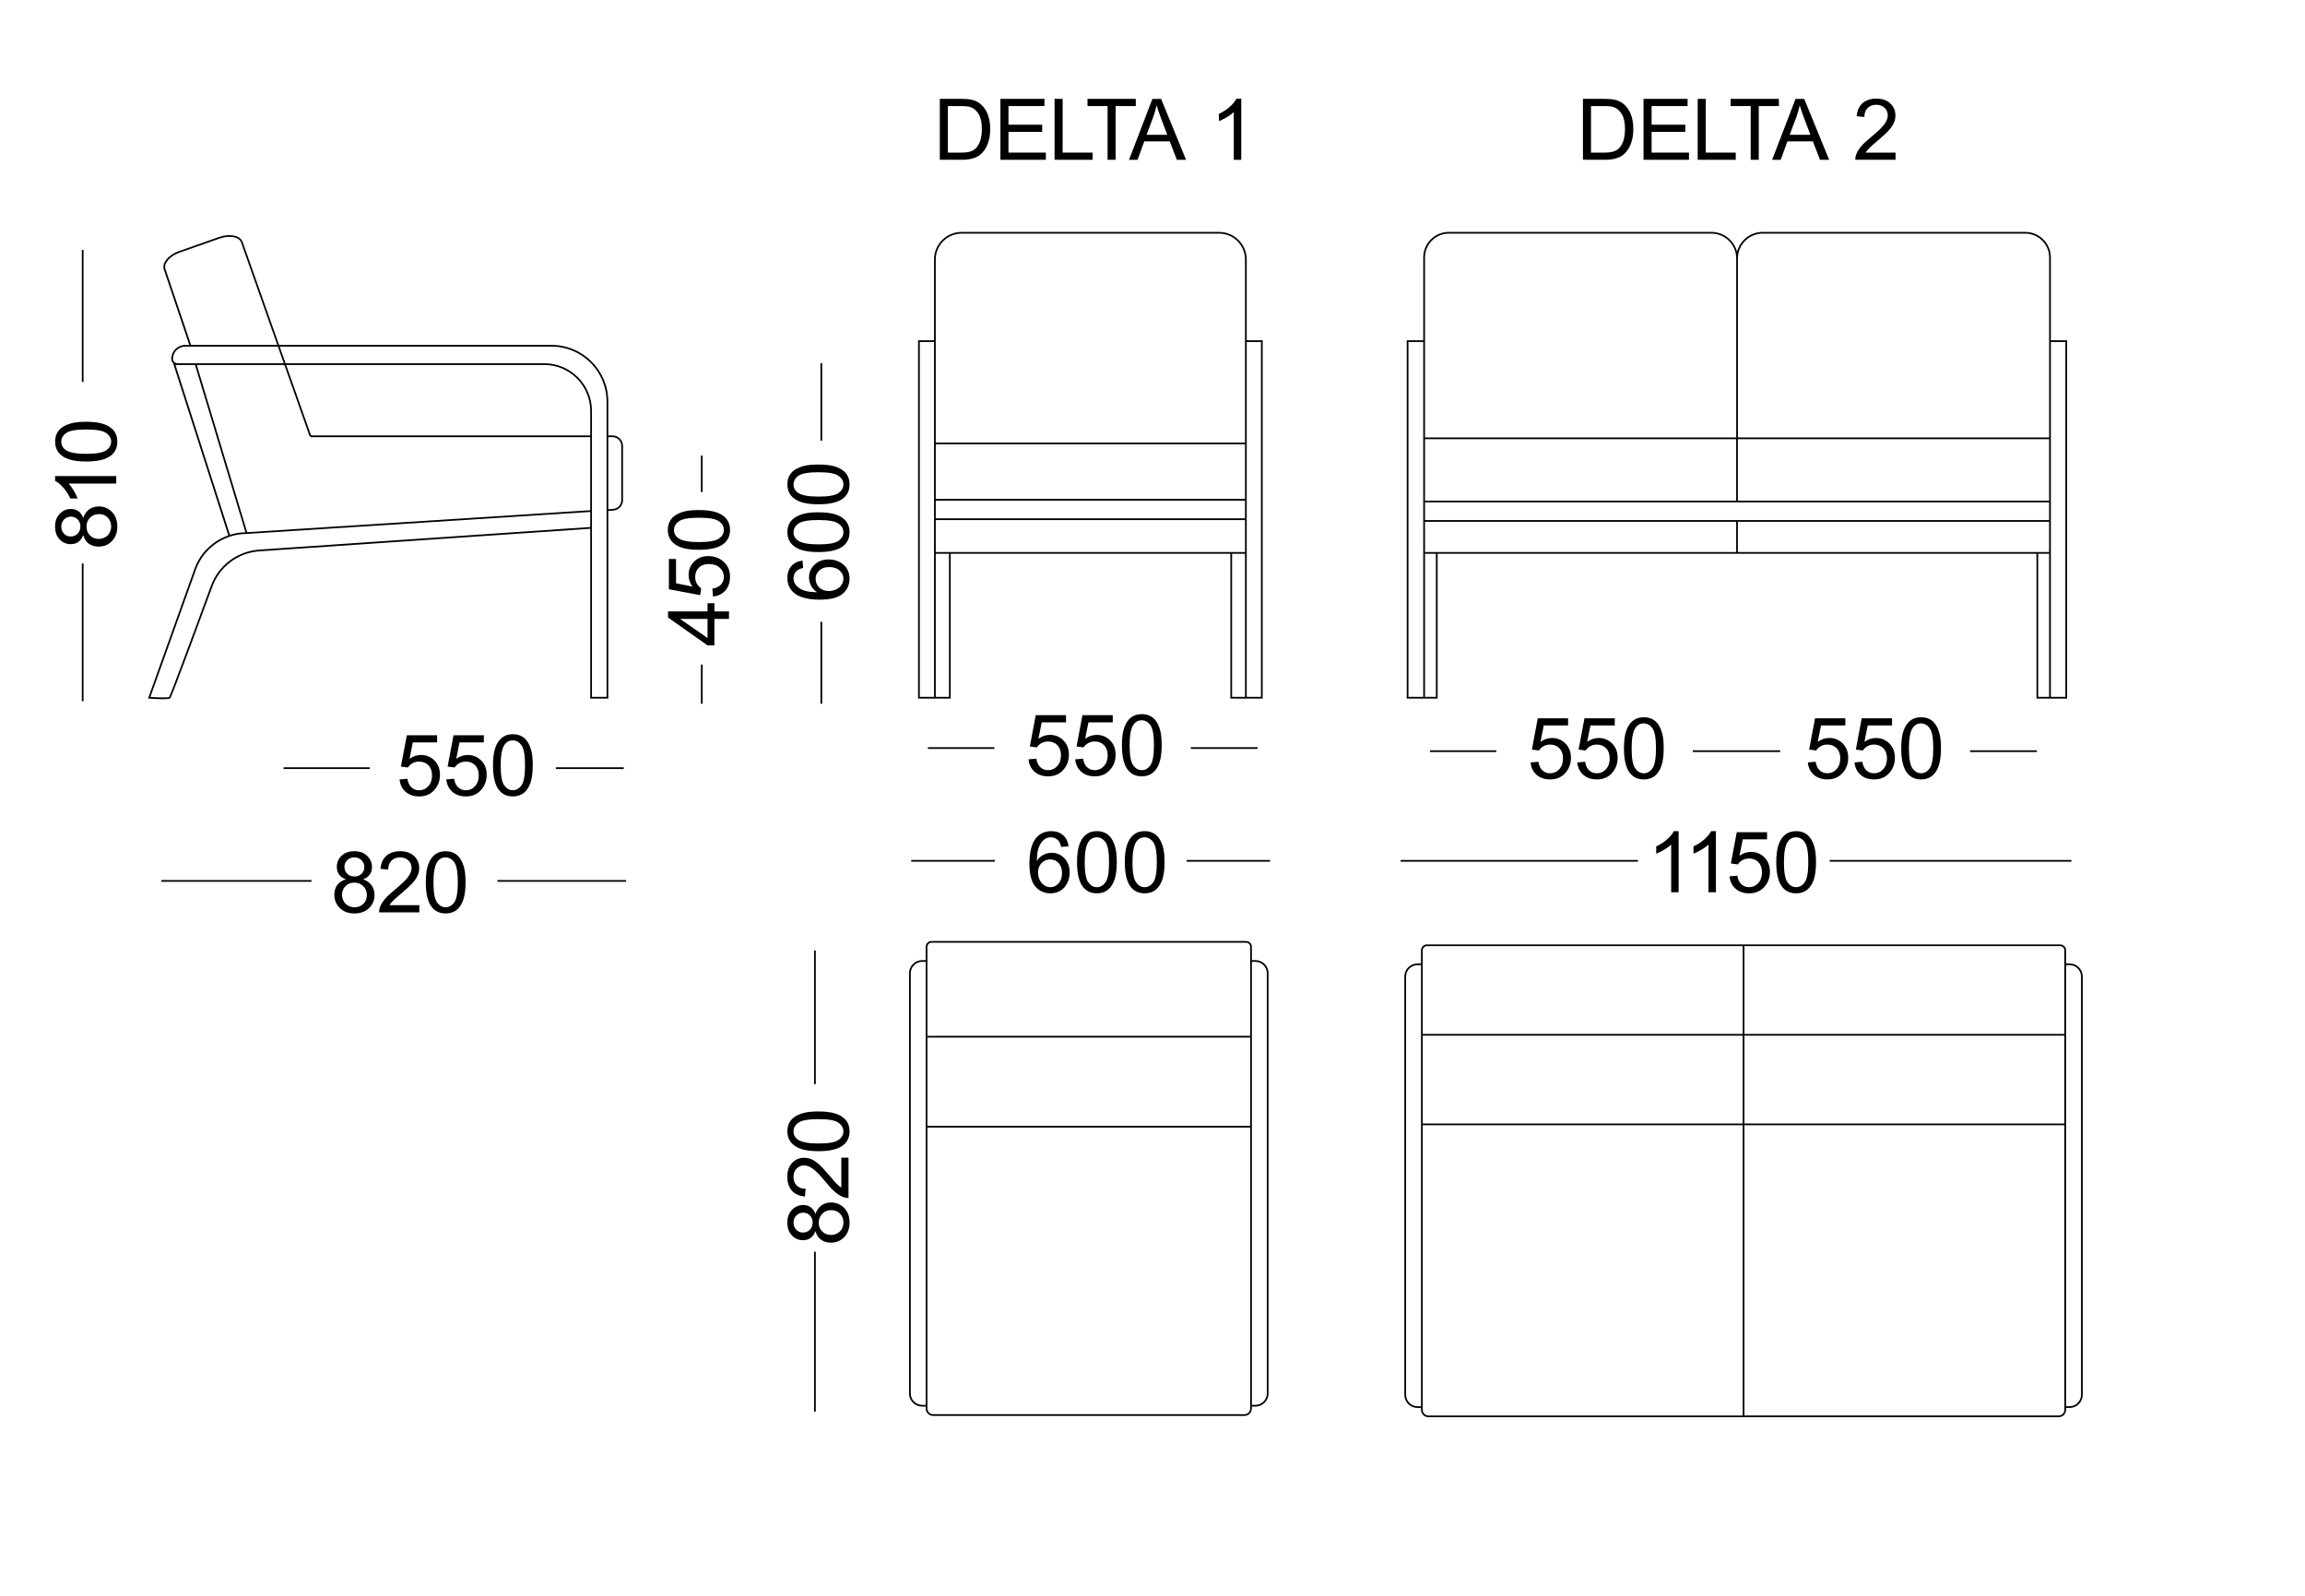 <?xml version="1.0" encoding="utf-8"?>
<!-- Generator: Adobe Illustrator 27.6.1, SVG Export Plug-In . SVG Version: 6.00 Build 0)  -->
<svg version="1.1" id="Layer_25" xmlns="http://www.w3.org/2000/svg" xmlns:xlink="http://www.w3.org/1999/xlink" x="0px" y="0px"
	 viewBox="0 0 1345.68 931.81" style="enable-background:new 0 0 1345.68 931.81;" xml:space="preserve">
<g>
	<path d="M99.35,407.72c0.28-0.21,0.93-0.72,24.71-65.38c4.26-11.59,14.97-19.61,27.29-20.46l193.24-13.19v99.14h10.53V298.27
		l2.86-0.18c3.21-0.2,5.73-2.89,5.73-6.1v-31.67c0-3.37-2.74-6.12-6.12-6.12h-2.43v1h2.43c2.82,0,5.12,2.3,5.12,5.12v31.67
		c0,2.69-2.1,4.94-4.79,5.11l-2.8,0.18v-62.82c0-18.25-14.85-33.1-33.1-33.1h-159.1l-21.26-60.13c-1.33-3.79-7.49-5.09-13.72-2.9
		l-23.4,8.22c-2.98,1.05-5.54,2.72-7.22,4.72c-1.74,2.07-2.33,4.24-1.67,6.12l14.85,43.98h-2.36c-4.5,0-8.16,3.66-8.16,8.16
		c0,1.01,0.42,1.92,1.1,2.56h-0.01l32.21,100.47c-9.05,3.17-16.46,10.27-19.81,19.62l-27.05,75.61l0.66,0.05
		c1.93,0.14,5.37,0.36,8.14,0.36C97.25,408.18,98.9,408.06,99.35,407.72z M344.59,254.2H181.61l-14.54-41.13h150.7
		c14.79,0,26.82,12.03,26.82,26.82V254.2z M180.79,254.87l0.47-0.17v0.5h163.33v42.67l-200.28,12.81l-29.42-97.61h7.81h43.31
		L180.79,254.87z M322.02,202.35c17.7,0,32.1,14.4,32.1,32.1v63.35v109.02h-8.53v-98.21v-0.47V254.7V239.9
		c0-15.34-12.48-27.82-27.82-27.82H166.72l-3.44-9.72H322.02z M96.6,157.05c-0.54-1.54-0.01-3.37,1.49-5.15
		c1.56-1.86,3.98-3.43,6.79-4.42l23.4-8.22c5.71-2.01,11.3-0.98,12.45,2.29l21.14,59.8h-50.3L96.6,157.05z M100.99,209.51
		c0-3.95,3.21-7.16,7.16-7.16h54.07l3.44,9.72H122.7h-19.15C102.14,212.07,100.99,210.92,100.99,209.51z M102.45,213.07h1.1h10.29
		l29.44,97.66c-3.12,0.06-6.16,0.57-9.04,1.48L102.45,213.07z M114.43,332.5c4.41-12.32,16.09-20.62,29.15-20.78l0,0.01
		l201.01-12.86v8.8l-193.31,13.2c-12.71,0.87-23.76,9.15-28.16,21.11c-14.6,39.71-23.48,63.31-24.43,64.96
		c-0.83,0.37-6,0.25-10.88-0.08L114.43,332.5z"/>
	<path d="M831.91,407.82h7.38v-84.53h349.62v84.53h7.38h0.5h9.99V198.65h-9.48V150.3c0-8.22-6.69-14.91-14.91-14.91h-153.31
		c-7.18,0-13.24,4.92-14.98,11.57c-1.74-6.65-7.79-11.57-14.98-11.57H845.82c-8.22,0-14.91,6.69-14.91,14.91v48.35h-9.64v209.17
		h10.14H831.91z M831.91,256.38h181.69v35.9H831.91V256.38z M831.91,304.61h181.69v17.68H831.91V304.61z M1014.6,304.61h181.69
		v17.68H1014.6V304.61z M1196.29,292.28H1014.6v-35.9h181.69V292.28z M831.91,293.28h364.38v10.33H831.91V293.28z M838.29,406.82
		h-6.38v-83.53h6.38V406.82z M1189.91,406.82v-83.53h6.38v83.53H1189.91z M1205.78,199.65v207.17h-8.48v-83.53V199.65H1205.78z
		 M1029.08,136.39h153.31c7.67,0,13.91,6.24,13.91,13.91v48.35v56.73H1014.6V150.87C1014.6,142.89,1021.09,136.39,1029.08,136.39z
		 M831.91,150.3c0-7.67,6.24-13.91,13.91-13.91h153.31c7.98,0,14.48,6.49,14.48,14.48v104.51H831.91v-56.73V150.3z M830.91,406.82
		h-8.64V199.65h8.64v123.64V406.82z"/>
	<path d="M546.3,407.82h8.73v-84.53H718.3v84.53h8.55h0.68h9.63V198.65h-9.31v-47.15c0-8.88-7.22-16.1-16.1-16.1H561.4
		c-8.88,0-16.1,7.22-16.1,16.1v47.15h-9.31v209.17h9.81H546.3z M546.3,259.38h180.55v31.9H546.3V259.38z M546.3,303.61h180.55v18.68
		H546.3V303.61z M546.3,292.28h180.55v10.33H546.3V292.28z M554.03,406.82h-7.73v-83.53h7.73V406.82z M719.3,406.82v-83.53h7.55
		v83.53H719.3z M736.16,199.65v207.17h-8.31v-83.53V199.65H736.16z M546.3,151.49c0-8.33,6.77-15.1,15.1-15.1h150.35
		c8.33,0,15.1,6.77,15.1,15.1v47.15v59.73H546.3v-59.73V151.49z M545.3,406.82h-8.31V199.65h8.31v123.64V406.82z"/>
	<path d="M732.93,560.52h-2.07v-7.72c0-1.9-1.54-3.44-3.44-3.44H543.86c-1.89,0-3.44,1.54-3.44,3.44v7.72h-2.07
		c-4.22,0-7.65,3.43-7.65,7.65v245.35c0,4.22,3.43,7.65,7.65,7.65h2.07v1.11c0,2.39,1.94,4.33,4.33,4.33h181.78
		c2.39,0,4.33-1.94,4.33-4.33v-1.11h2.07c4.22,0,7.65-3.43,7.65-7.65V568.17C740.58,563.95,737.15,560.52,732.93,560.52z
		 M729.87,657.27H541.43v-51.53h188.44V657.27z M541.43,552.79c0-1.34,1.09-2.44,2.44-2.44h183.57c1.34,0,2.44,1.09,2.44,2.44v7.72
		v44.22H541.43v-44.22V552.79z M538.36,820.16c-3.67,0-6.65-2.98-6.65-6.65V568.17c0-3.67,2.98-6.65,6.65-6.65h2.07v258.65H538.36z
		 M729.87,822.28c0,1.84-1.49,3.33-3.33,3.33H544.76c-1.84,0-3.33-1.49-3.33-3.33v-1.11v-162.9h188.44v162.9V822.28z M739.58,813.51
		c0,3.67-2.98,6.65-6.65,6.65h-2.07V561.52h2.07c3.67,0,6.65,2.98,6.65,6.65V813.51z"/>
	<path d="M1208.27,562.47h-2.07v-7.67c0-1.9-1.54-3.44-3.44-3.44H833.03c-1.89,0-3.44,1.54-3.44,3.44v7.67h-2.07
		c-4.22,0-7.65,3.43-7.65,7.65V814.3c0,4.22,3.43,7.65,7.65,7.65h2.07v1.09c0,2.39,1.94,4.33,4.33,4.33h367.95
		c2.39,0,4.33-1.94,4.33-4.33v-1.09h2.07c4.22,0,7.65-3.43,7.65-7.65V570.12C1215.92,565.9,1212.49,562.47,1208.27,562.47z
		 M1205.2,655.92h-186.8v-51.29h186.8V655.92z M830.6,604.62h186.8v51.29H830.6V604.62z M1205.2,554.79v7.67v41.16h-186.8v-51.27
		h184.37C1204.11,552.36,1205.2,553.45,1205.2,554.79z M830.6,554.79c0-1.34,1.09-2.44,2.44-2.44h184.37v51.27H830.6v-41.16V554.79z
		 M827.53,820.95c-3.67,0-6.65-2.98-6.65-6.65V570.12c0-3.67,2.98-6.65,6.65-6.65h2.07v257.49H827.53z M830.6,823.04v-1.09V656.92
		h186.8v169.46H833.93C832.09,826.37,830.6,824.88,830.6,823.04z M1205.2,823.04c0,1.84-1.49,3.33-3.33,3.33H1018.4V656.92h186.8
		v165.04V823.04z M1214.92,814.3c0,3.67-2.98,6.65-6.65,6.65h-2.07V563.47h2.07c3.67,0,6.65,2.98,6.65,6.65V814.3z"/>
	<path d="M980,520.93v-35.71h-2.81c-0.76,1.54-2.05,3.12-3.88,4.75c-1.83,1.63-3.96,3.02-6.4,4.17v4.22c1.36-0.5,2.89-1.25,4.6-2.26
		c1.71-1,3.08-2.01,4.14-3.01v27.83H980z"/>
	<path d="M1001.77,520.93v-35.71h-2.81c-0.76,1.54-2.05,3.12-3.88,4.75c-1.83,1.63-3.96,3.02-6.4,4.17v4.22
		c1.36-0.5,2.89-1.25,4.6-2.26c1.71-1,3.08-2.01,4.14-3.01v27.83H1001.77z"/>
	<path d="M1021.15,517.94c-1.75,0-3.24-0.56-4.48-1.69c-1.24-1.12-2.03-2.8-2.37-5.03l-4.58,0.39c0.29,2.99,1.46,5.39,3.51,7.21
		c2.05,1.81,4.69,2.72,7.92,2.72c3.95,0,7.06-1.44,9.34-4.32c1.88-2.34,2.81-5.13,2.81-8.35c0-3.38-1.07-6.15-3.2-8.3
		c-2.13-2.15-4.75-3.23-7.86-3.23c-2.35,0-4.58,0.74-6.72,2.23l1.92-9.56h14.19v-4.17h-17.69l-3.44,18.27l4.1,0.53
		c0.65-1.02,1.54-1.85,2.67-2.49c1.13-0.64,2.4-0.96,3.81-0.96c2.26,0,4.1,0.72,5.49,2.16s2.1,3.4,2.1,5.9
		c0,2.62-0.73,4.72-2.18,6.31S1023.26,517.94,1021.15,517.94z"/>
	<path d="M1048.59,521.53c2.6,0,4.76-0.7,6.47-2.1c1.71-1.4,2.99-3.38,3.85-5.94c0.86-2.56,1.29-5.93,1.29-10.1
		c0-3.53-0.27-6.33-0.8-8.41c-0.53-2.08-1.27-3.84-2.21-5.29c-0.94-1.45-2.13-2.56-3.57-3.32s-3.11-1.15-5.02-1.15
		c-2.59,0-4.73,0.7-6.44,2.09c-1.71,1.39-2.99,3.37-3.86,5.93c-0.87,2.56-1.3,5.95-1.3,10.15c0,6.68,1.17,11.5,3.52,14.46
		C1042.47,520.3,1045.16,521.53,1048.59,521.53z M1043.74,491.38c1.2-1.7,2.8-2.55,4.8-2.55c2.04,0,3.74,0.96,5.11,2.89
		c1.37,1.92,2.05,5.81,2.05,11.67c0,5.82-0.68,9.7-2.05,11.64s-3.05,2.91-5.06,2.91c-2.01,0-3.69-0.97-5.06-2.9
		c-1.37-1.93-2.05-5.82-2.05-11.66S1042.23,493.55,1043.74,491.38z"/>
	<rect x="1068.17" y="502.05" width="141.13" height="1"/>
	<rect x="817.71" y="502.05" width="138.55" height="1"/>
	<path d="M613.34,521.53c2.13,0,4.04-0.51,5.73-1.53c1.68-1.02,3-2.49,3.97-4.4s1.44-3.99,1.44-6.22c0-3.4-1.02-6.17-3.07-8.31
		s-4.52-3.21-7.44-3.21c-1.67,0-3.26,0.39-4.78,1.16c-1.52,0.78-2.81,1.96-3.86,3.57c0.03-3.56,0.44-6.3,1.24-8.22
		c0.79-1.92,1.88-3.39,3.25-4.39c1.05-0.78,2.27-1.16,3.66-1.16c1.73,0,3.19,0.62,4.37,1.87c0.71,0.78,1.26,2.02,1.65,3.74
		l4.34-0.34c-0.36-2.77-1.43-4.93-3.21-6.5c-1.79-1.57-4.08-2.35-6.88-2.35c-3.75,0-6.74,1.36-8.95,4.08
		c-2.54,3.12-3.81,8.12-3.81,14.99c0,6.15,1.15,10.56,3.44,13.23C606.74,520.19,609.7,521.53,613.34,521.53z M608.08,503.84
		c1.37-1.42,3.05-2.12,5.02-2.12c1.99,0,3.64,0.71,4.95,2.12c1.31,1.42,1.97,3.35,1.97,5.81c0,2.56-0.66,4.58-1.99,6.06
		c-1.33,1.49-2.91,2.23-4.75,2.23c-1.26,0-2.47-0.36-3.61-1.08c-1.15-0.72-2.04-1.77-2.68-3.14c-0.64-1.37-0.96-2.81-0.96-4.32
		C606.02,507.11,606.7,505.25,608.08,503.84z"/>
	<path d="M640.37,521.53c2.6,0,4.76-0.7,6.47-2.1c1.71-1.4,2.99-3.38,3.85-5.94c0.86-2.56,1.29-5.93,1.29-10.1
		c0-3.53-0.27-6.33-0.8-8.41c-0.53-2.08-1.27-3.84-2.21-5.29c-0.94-1.45-2.13-2.56-3.57-3.32s-3.11-1.15-5.02-1.15
		c-2.59,0-4.73,0.7-6.44,2.09c-1.71,1.39-2.99,3.37-3.86,5.93c-0.87,2.56-1.3,5.95-1.3,10.15c0,6.68,1.17,11.5,3.52,14.46
		C634.25,520.3,636.94,521.53,640.37,521.53z M635.52,491.38c1.2-1.7,2.8-2.55,4.8-2.55c2.04,0,3.74,0.96,5.11,2.89
		c1.37,1.92,2.05,5.81,2.05,11.67c0,5.82-0.68,9.7-2.05,11.64s-3.05,2.91-5.06,2.91c-2.01,0-3.69-0.97-5.06-2.9
		c-1.37-1.93-2.05-5.82-2.05-11.66S634.02,493.55,635.52,491.38z"/>
	<path d="M668.26,521.53c2.6,0,4.76-0.7,6.47-2.1c1.71-1.4,2.99-3.38,3.85-5.94c0.86-2.56,1.29-5.93,1.29-10.1
		c0-3.53-0.27-6.33-0.8-8.41c-0.53-2.08-1.27-3.84-2.21-5.29c-0.94-1.45-2.13-2.56-3.57-3.32s-3.11-1.15-5.02-1.15
		c-2.59,0-4.73,0.7-6.44,2.09c-1.71,1.39-2.99,3.37-3.86,5.93c-0.87,2.56-1.3,5.95-1.3,10.15c0,6.68,1.17,11.5,3.52,14.46
		C662.14,520.3,664.83,521.53,668.26,521.53z M663.41,491.38c1.2-1.7,2.8-2.55,4.8-2.55c2.04,0,3.74,0.96,5.11,2.89
		c1.37,1.92,2.05,5.81,2.05,11.67c0,5.82-0.68,9.7-2.05,11.64s-3.05,2.91-5.06,2.91c-2.01,0-3.69-0.97-5.06-2.9
		c-1.37-1.93-2.05-5.82-2.05-11.66S661.91,493.55,663.41,491.38z"/>
	<path d="M611.88,449.63c-1.75,0-3.24-0.56-4.48-1.69c-1.24-1.12-2.03-2.8-2.37-5.03l-4.58,0.39c0.29,2.99,1.46,5.39,3.51,7.21
		c2.05,1.81,4.69,2.72,7.92,2.72c3.95,0,7.06-1.44,9.34-4.32c1.88-2.34,2.81-5.13,2.81-8.35c0-3.38-1.07-6.15-3.2-8.3
		c-2.13-2.15-4.75-3.23-7.86-3.23c-2.35,0-4.58,0.74-6.72,2.23l1.92-9.56h14.19v-4.17h-17.69l-3.44,18.27l4.1,0.53
		c0.65-1.02,1.54-1.85,2.67-2.49c1.13-0.64,2.4-0.96,3.81-0.96c2.26,0,4.1,0.72,5.49,2.16s2.1,3.4,2.1,5.9
		c0,2.62-0.73,4.72-2.18,6.31S613.99,449.63,611.88,449.63z"/>
	<path d="M639.15,449.63c-1.75,0-3.24-0.56-4.48-1.69c-1.24-1.12-2.03-2.8-2.37-5.03l-4.58,0.39c0.29,2.99,1.46,5.39,3.51,7.21
		c2.05,1.81,4.69,2.72,7.92,2.72c3.95,0,7.06-1.44,9.34-4.32c1.88-2.34,2.81-5.13,2.81-8.35c0-3.38-1.07-6.15-3.2-8.3
		c-2.13-2.15-4.75-3.23-7.86-3.23c-2.35,0-4.58,0.74-6.72,2.23l1.92-9.56h14.19v-4.17h-17.69l-3.44,18.27l4.1,0.53
		c0.65-1.02,1.54-1.85,2.67-2.49c1.13-0.64,2.4-0.96,3.81-0.96c2.26,0,4.1,0.72,5.49,2.16s2.1,3.4,2.1,5.9
		c0,2.62-0.73,4.72-2.18,6.31S641.25,449.63,639.15,449.63z"/>
	<path d="M666.58,453.22c2.6,0,4.76-0.7,6.47-2.1c1.71-1.4,2.99-3.38,3.85-5.94c0.86-2.56,1.29-5.93,1.29-10.1
		c0-3.53-0.27-6.33-0.8-8.41c-0.53-2.08-1.27-3.84-2.21-5.29c-0.94-1.45-2.13-2.56-3.57-3.32s-3.11-1.15-5.02-1.15
		c-2.59,0-4.73,0.7-6.44,2.09c-1.71,1.39-2.99,3.37-3.86,5.93c-0.87,2.56-1.3,5.95-1.3,10.15c0,6.68,1.17,11.5,3.52,14.46
		C660.46,451.99,663.15,453.22,666.58,453.22z M661.73,423.06c1.2-1.7,2.8-2.55,4.8-2.55c2.04,0,3.74,0.96,5.11,2.89
		c1.37,1.92,2.05,5.81,2.05,11.67c0,5.82-0.68,9.7-2.05,11.64s-3.05,2.91-5.06,2.91c-2.01,0-3.69-0.97-5.06-2.9
		c-1.37-1.93-2.05-5.82-2.05-11.66S660.23,425.23,661.73,423.06z"/>
	<rect x="692.75" y="502.05" width="48.72" height="1"/>
	<rect x="695.2" y="436.22" width="39.01" height="1"/>
	<rect x="541.74" y="436.22" width="38.74" height="1"/>
	<rect x="531.98" y="502.05" width="48.87" height="1"/>
	<path d="M904.98,451.44c-1.75,0-3.24-0.56-4.48-1.69c-1.24-1.12-2.03-2.8-2.37-5.03l-4.58,0.39c0.29,2.99,1.46,5.39,3.51,7.21
		c2.05,1.81,4.69,2.72,7.92,2.72c3.95,0,7.06-1.44,9.34-4.32c1.88-2.34,2.81-5.13,2.81-8.35c0-3.38-1.07-6.15-3.2-8.3
		c-2.13-2.15-4.75-3.23-7.86-3.23c-2.35,0-4.58,0.74-6.72,2.23l1.92-9.56h14.19v-4.17h-17.69l-3.44,18.27l4.1,0.53
		c0.65-1.02,1.54-1.85,2.67-2.49c1.13-0.64,2.4-0.96,3.81-0.96c2.26,0,4.1,0.72,5.49,2.16s2.1,3.4,2.1,5.9
		c0,2.62-0.73,4.72-2.18,6.31S907.08,451.44,904.98,451.44z"/>
	<path d="M932.24,451.44c-1.75,0-3.24-0.56-4.48-1.69c-1.24-1.12-2.03-2.8-2.37-5.03l-4.58,0.39c0.29,2.99,1.46,5.39,3.51,7.21
		c2.05,1.81,4.69,2.72,7.92,2.72c3.95,0,7.06-1.44,9.34-4.32c1.88-2.34,2.81-5.13,2.81-8.35c0-3.38-1.07-6.15-3.2-8.3
		c-2.13-2.15-4.75-3.23-7.86-3.23c-2.35,0-4.58,0.74-6.72,2.23l1.92-9.56h14.19v-4.17h-17.69l-3.44,18.27l4.1,0.53
		c0.65-1.02,1.54-1.85,2.67-2.49c1.13-0.64,2.4-0.96,3.81-0.96c2.26,0,4.1,0.72,5.49,2.16s2.1,3.4,2.1,5.9
		c0,2.62-0.73,4.72-2.18,6.31S934.34,451.44,932.24,451.44z"/>
	<path d="M969.99,446.99c0.86-2.56,1.29-5.93,1.29-10.1c0-3.53-0.27-6.33-0.8-8.41c-0.53-2.08-1.27-3.84-2.21-5.29
		c-0.94-1.45-2.13-2.56-3.57-3.32s-3.11-1.15-5.02-1.15c-2.59,0-4.73,0.7-6.44,2.09c-1.71,1.39-2.99,3.37-3.86,5.93
		c-0.87,2.56-1.3,5.95-1.3,10.15c0,6.68,1.17,11.5,3.52,14.46c1.96,2.46,4.65,3.69,8.08,3.69c2.6,0,4.76-0.7,6.47-2.1
		C967.85,451.53,969.13,449.55,969.99,446.99z M964.73,448.53c-1.37,1.94-3.05,2.91-5.06,2.91c-2.01,0-3.69-0.97-5.06-2.9
		c-1.37-1.93-2.05-5.82-2.05-11.66s0.75-9.84,2.26-12.01c1.2-1.7,2.8-2.55,4.8-2.55c2.04,0,3.74,0.96,5.11,2.89
		c1.37,1.92,2.05,5.81,2.05,11.67C966.78,442.7,966.1,446.58,964.73,448.53z"/>
	<rect x="988.29" y="438.03" width="51.01" height="1"/>
	<rect x="834.83" y="438.03" width="38.74" height="1"/>
	<path d="M1076.19,450.71c1.88-2.34,2.81-5.13,2.81-8.35c0-3.38-1.07-6.15-3.2-8.3c-2.13-2.15-4.75-3.23-7.86-3.23
		c-2.35,0-4.58,0.74-6.72,2.23l1.92-9.56h14.19v-4.17h-17.69l-3.44,18.27l4.1,0.53c0.65-1.02,1.54-1.85,2.67-2.49
		c1.13-0.64,2.4-0.96,3.81-0.96c2.26,0,4.1,0.72,5.49,2.16s2.1,3.4,2.1,5.9c0,2.62-0.73,4.72-2.18,6.31
		c-1.46,1.58-3.24,2.38-5.34,2.38c-1.75,0-3.24-0.56-4.48-1.69c-1.24-1.12-2.03-2.8-2.37-5.03l-4.58,0.39
		c0.29,2.99,1.46,5.39,3.51,7.21c2.05,1.81,4.69,2.72,7.92,2.72C1070.8,455.03,1073.91,453.59,1076.19,450.71z"/>
	<path d="M1094.11,451.44c-1.75,0-3.24-0.56-4.48-1.69s-2.03-2.8-2.37-5.03l-4.58,0.39c0.29,2.99,1.46,5.39,3.51,7.21
		c2.04,1.81,4.69,2.72,7.92,2.72c3.95,0,7.06-1.44,9.34-4.32c1.88-2.34,2.81-5.13,2.81-8.35c0-3.38-1.07-6.15-3.2-8.3
		c-2.13-2.15-4.75-3.23-7.86-3.23c-2.34,0-4.58,0.74-6.72,2.23l1.92-9.56h14.19v-4.17h-17.69l-3.44,18.27l4.1,0.53
		c0.65-1.02,1.54-1.85,2.67-2.49c1.13-0.64,2.4-0.96,3.81-0.96c2.26,0,4.1,0.72,5.49,2.16c1.4,1.44,2.1,3.4,2.1,5.9
		c0,2.62-0.73,4.72-2.18,6.31S1096.22,451.44,1094.11,451.44z"/>
	<path d="M1121.55,455.03c2.6,0,4.76-0.7,6.47-2.1c1.71-1.4,2.99-3.38,3.84-5.94c0.86-2.56,1.29-5.93,1.29-10.1
		c0-3.53-0.27-6.33-0.8-8.41c-0.53-2.08-1.27-3.84-2.21-5.29c-0.94-1.45-2.13-2.56-3.57-3.32s-3.11-1.15-5.02-1.15
		c-2.59,0-4.74,0.7-6.44,2.09c-1.71,1.39-2.99,3.37-3.86,5.93c-0.87,2.56-1.3,5.95-1.3,10.15c0,6.68,1.17,11.5,3.52,14.46
		C1115.43,453.8,1118.12,455.03,1121.55,455.03z M1116.7,424.87c1.2-1.7,2.8-2.55,4.8-2.55c2.04,0,3.74,0.96,5.11,2.89
		c1.37,1.92,2.05,5.81,2.05,11.67c0,5.82-0.68,9.7-2.05,11.64c-1.37,1.94-3.05,2.91-5.06,2.91c-2.01,0-3.69-0.97-5.06-2.9
		c-1.37-1.93-2.05-5.82-2.05-11.66S1115.19,427.04,1116.7,424.87z"/>
	<rect x="1150.17" y="438.03" width="39.01" height="1"/>
	<path d="M211.94,513.37c1.76-0.66,3.08-1.6,3.94-2.83c0.87-1.22,1.3-2.66,1.3-4.31c0-2.59-0.95-4.78-2.84-6.59
		c-1.89-1.8-4.39-2.7-7.5-2.7c-3.09,0-5.56,0.88-7.42,2.64c-1.86,1.76-2.79,3.94-2.79,6.53c0,1.71,0.44,3.19,1.31,4.42
		c0.87,1.23,2.22,2.18,4.03,2.84c-2.17,0.57-3.84,1.63-5.01,3.19c-1.17,1.56-1.76,3.5-1.76,5.81c0,3.11,1.08,5.7,3.23,7.78
		c2.15,2.08,4.98,3.12,8.49,3.12c3.51,0,6.34-1.03,8.49-3.1s3.23-4.63,3.23-7.67c0-2.2-0.57-4.09-1.71-5.68
		C215.79,515.23,214.13,514.08,211.94,513.37z M201.1,505.97c0-1.49,0.55-2.77,1.65-3.83s2.48-1.6,4.15-1.6
		c1.65,0,3.03,0.55,4.14,1.64c1.11,1.09,1.66,2.44,1.66,4.04c0,1.54-0.54,2.83-1.61,3.89c-1.08,1.06-2.45,1.59-4.14,1.59
		c-1.73,0-3.14-0.53-4.22-1.6C201.64,509.03,201.1,507.65,201.1,505.97z M212.14,527.66c-1.36,1.34-3.08,2.01-5.17,2.01
		c-1.34,0-2.6-0.32-3.76-0.96c-1.16-0.64-2.04-1.54-2.63-2.7c-0.59-1.16-0.89-2.37-0.89-3.61c0-2.04,0.68-3.74,2.03-5.09
		c1.35-1.36,3.05-2.04,5.11-2.04c2.1,0,3.85,0.69,5.25,2.06c1.4,1.38,2.1,3.11,2.1,5.22C214.18,524.61,213.5,526.32,212.14,527.66z"
		/>
	<path d="M229.2,526.1c0.74-0.78,2.43-2.28,5.05-4.48c3.14-2.65,5.38-4.74,6.73-6.26c1.35-1.52,2.32-2.97,2.9-4.34
		c0.58-1.37,0.87-2.77,0.87-4.2c0-2.8-0.99-5.14-2.98-7.04c-1.99-1.89-4.69-2.84-8.1-2.84c-3.38,0-6.07,0.88-8.08,2.63
		c-2.01,1.76-3.16,4.31-3.47,7.65l4.49,0.46c0.02-2.23,0.66-3.98,1.92-5.24c1.26-1.26,2.94-1.89,5.05-1.89
		c1.99,0,3.6,0.59,4.84,1.78c1.24,1.19,1.86,2.65,1.86,4.38c0,1.65-0.68,3.4-2.04,5.25c-1.36,1.85-3.97,4.36-7.84,7.53
		c-2.49,2.04-4.4,3.83-5.71,5.39c-1.32,1.55-2.28,3.13-2.87,4.73c-0.37,0.97-0.54,1.98-0.51,3.03h23.51v-4.2h-17.44
		C227.84,527.67,228.46,526.88,229.2,526.1z"/>
	<path d="M268.77,501.42c-0.94-1.45-2.13-2.56-3.57-3.32s-3.11-1.15-5.02-1.15c-2.59,0-4.73,0.7-6.44,2.09
		c-1.71,1.39-2.99,3.37-3.86,5.93c-0.87,2.56-1.3,5.95-1.3,10.15c0,6.68,1.17,11.5,3.52,14.46c1.96,2.46,4.65,3.69,8.08,3.69
		c2.6,0,4.76-0.7,6.47-2.1c1.71-1.4,2.99-3.38,3.85-5.94c0.86-2.56,1.29-5.93,1.29-10.1c0-3.53-0.27-6.33-0.8-8.41
		C270.45,504.63,269.71,502.87,268.77,501.42z M265.24,526.76c-1.37,1.94-3.05,2.91-5.06,2.91c-2.01,0-3.69-0.97-5.06-2.9
		c-1.37-1.93-2.05-5.82-2.05-11.66s0.75-9.84,2.26-12.01c1.2-1.7,2.8-2.55,4.8-2.55c2.04,0,3.74,0.96,5.11,2.89
		c1.37,1.92,2.05,5.81,2.05,11.67C267.29,520.94,266.61,524.82,265.24,526.76z"/>
	<path d="M244.71,461.36c-1.75,0-3.24-0.56-4.48-1.69c-1.24-1.12-2.03-2.8-2.37-5.03l-4.58,0.39c0.29,2.99,1.46,5.39,3.51,7.21
		c2.05,1.81,4.69,2.72,7.92,2.72c3.95,0,7.06-1.44,9.34-4.32c1.88-2.34,2.81-5.13,2.81-8.35c0-3.38-1.07-6.15-3.2-8.3
		c-2.13-2.15-4.75-3.23-7.86-3.23c-2.35,0-4.58,0.74-6.72,2.23l1.92-9.56h14.19v-4.17h-17.69l-3.44,18.27l4.1,0.53
		c0.65-1.02,1.54-1.85,2.67-2.49c1.13-0.64,2.4-0.96,3.81-0.96c2.26,0,4.1,0.72,5.49,2.16s2.1,3.4,2.1,5.9
		c0,2.62-0.73,4.72-2.18,6.31S246.82,461.36,244.71,461.36z"/>
	<path d="M273.07,440.76c-2.35,0-4.58,0.74-6.72,2.23l1.92-9.56h14.19v-4.17h-17.69l-3.44,18.27l4.1,0.53
		c0.65-1.02,1.54-1.85,2.67-2.49c1.13-0.64,2.4-0.96,3.81-0.96c2.26,0,4.1,0.72,5.49,2.16s2.1,3.4,2.1,5.9
		c0,2.62-0.73,4.72-2.18,6.31s-3.23,2.38-5.34,2.38c-1.75,0-3.24-0.56-4.48-1.69c-1.24-1.12-2.03-2.8-2.37-5.03l-4.58,0.39
		c0.29,2.99,1.46,5.39,3.51,7.21c2.05,1.81,4.69,2.72,7.92,2.72c3.95,0,7.06-1.44,9.34-4.32c1.88-2.34,2.81-5.13,2.81-8.35
		c0-3.38-1.07-6.15-3.2-8.3C278.8,441.84,276.18,440.76,273.07,440.76z"/>
	<path d="M299.41,464.95c2.6,0,4.76-0.7,6.47-2.1c1.71-1.4,2.99-3.38,3.85-5.94c0.86-2.56,1.29-5.93,1.29-10.1
		c0-3.53-0.27-6.33-0.8-8.41c-0.53-2.08-1.27-3.84-2.21-5.29c-0.94-1.45-2.13-2.56-3.57-3.32s-3.11-1.15-5.02-1.15
		c-2.59,0-4.73,0.7-6.44,2.09c-1.71,1.39-2.99,3.37-3.86,5.93c-0.87,2.56-1.3,5.95-1.3,10.15c0,6.68,1.17,11.5,3.52,14.46
		C293.29,463.72,295.98,464.95,299.41,464.95z M294.56,434.79c1.2-1.7,2.8-2.55,4.8-2.55c2.04,0,3.74,0.96,5.11,2.89
		c1.37,1.92,2.05,5.81,2.05,11.67c0,5.82-0.68,9.7-2.05,11.64s-3.05,2.91-5.06,2.91c-2.01,0-3.69-0.97-5.06-2.9
		c-1.37-1.93-2.05-5.82-2.05-11.66S293.06,436.96,294.56,434.79z"/>
	<rect x="324.5" y="447.95" width="39.65" height="1"/>
	<rect x="290.37" y="513.78" width="75.17" height="1"/>
	<rect x="165.55" y="447.95" width="50.32" height="1"/>
	<rect x="94.18" y="513.78" width="87.66" height="1"/>
	<path d="M417.07,352.16h-4v4.8h-23.05v3.57l23.05,16.23h4v-15.43h8.52v-4.37h-8.52V352.16z M413.07,372.47l-16.04-11.14h16.04
		V372.47z"/>
	<path d="M421.88,327.46c-2.34-1.88-5.13-2.81-8.35-2.81c-3.38,0-6.15,1.07-8.3,3.2c-2.15,2.13-3.23,4.75-3.23,7.86
		c0,2.35,0.74,4.58,2.23,6.72l-9.56-1.92v-14.19h-4.17v17.69l18.27,3.44l0.53-4.1c-1.02-0.65-1.85-1.54-2.49-2.67
		c-0.64-1.13-0.96-2.4-0.96-3.81c0-2.26,0.72-4.1,2.16-5.49s3.4-2.1,5.9-2.1c2.62,0,4.72,0.73,6.31,2.18s2.38,3.23,2.38,5.34
		c0,1.75-0.56,3.24-1.69,4.48c-1.12,1.24-2.8,2.03-5.03,2.37l0.39,4.58c2.99-0.29,5.39-1.46,7.21-3.51
		c1.81-2.05,2.72-4.69,2.72-7.92C426.2,332.85,424.76,329.74,421.88,327.46z"/>
	<path d="M418.15,299.06c-2.56-0.86-5.93-1.29-10.1-1.29c-3.53,0-6.33,0.27-8.41,0.8c-2.08,0.53-3.84,1.27-5.29,2.21
		c-1.45,0.94-2.56,2.13-3.32,3.57s-1.15,3.11-1.15,5.02c0,2.59,0.7,4.73,2.09,6.44c1.39,1.71,3.37,2.99,5.93,3.86
		c2.56,0.87,5.95,1.3,10.15,1.3c6.68,0,11.5-1.17,14.46-3.52c2.46-1.96,3.69-4.65,3.69-8.08c0-2.6-0.7-4.76-2.1-6.47
		C422.7,301.19,420.72,299.91,418.15,299.06z M419.71,314.42c-1.93,1.37-5.82,2.05-11.66,2.05s-9.84-0.75-12.01-2.26
		c-1.7-1.2-2.55-2.8-2.55-4.8c0-2.04,0.96-3.74,2.89-5.11c1.92-1.37,5.81-2.05,11.67-2.05c5.82,0,9.7,0.68,11.64,2.05
		s2.91,3.05,2.91,5.06C422.61,311.37,421.64,313.06,419.71,314.42z"/>
	<rect x="409.2" y="265.97" width="1" height="21.29"/>
	<rect x="409.2" y="387.99" width="1" height="22.86"/>
	<path d="M463.74,346.27c3.12,2.54,8.12,3.81,14.99,3.81c6.15,0,10.56-1.15,13.23-3.44c2.68-2.3,4.02-5.26,4.02-8.9
		c0-2.13-0.51-4.04-1.53-5.73c-1.02-1.68-2.49-3-4.4-3.97s-3.99-1.44-6.22-1.44c-3.4,0-6.17,1.02-8.31,3.07s-3.21,4.52-3.21,7.44
		c0,1.67,0.39,3.26,1.16,4.78c0.78,1.52,1.96,2.81,3.57,3.86c-3.56-0.03-6.3-0.44-8.22-1.24c-1.92-0.79-3.39-1.88-4.39-3.25
		c-0.78-1.05-1.16-2.27-1.16-3.66c0-1.73,0.62-3.19,1.87-4.37c0.78-0.71,2.02-1.26,3.74-1.65l-0.34-4.34
		c-2.77,0.36-4.93,1.43-6.5,3.21c-1.57,1.79-2.35,4.08-2.35,6.88C459.66,341.07,461.02,344.05,463.74,346.27z M476.16,337.97
		c0-1.99,0.71-3.64,2.12-4.95c1.42-1.31,3.35-1.97,5.81-1.97c2.56,0,4.58,0.66,6.06,1.99c1.49,1.33,2.23,2.91,2.23,4.75
		c0,1.26-0.36,2.47-1.08,3.61c-0.72,1.15-1.77,2.04-3.14,2.68c-1.37,0.64-2.81,0.96-4.32,0.96c-2.3,0-4.15-0.69-5.57-2.06
		C476.87,341.62,476.16,339.95,476.16,337.97z"/>
	<path d="M467.68,321c2.56,0.87,5.95,1.3,10.15,1.3c6.68,0,11.5-1.17,14.46-3.52c2.46-1.96,3.69-4.65,3.69-8.08
		c0-2.6-0.7-4.76-2.1-6.47c-1.4-1.71-3.38-2.99-5.94-3.85c-2.56-0.86-5.93-1.29-10.1-1.29c-3.53,0-6.33,0.27-8.41,0.8
		c-2.08,0.53-3.84,1.27-5.29,2.21c-1.45,0.94-2.56,2.13-3.32,3.57s-1.15,3.11-1.15,5.02c0,2.59,0.7,4.73,2.09,6.44
		C463.14,318.85,465.12,320.14,467.68,321z M466.17,305.64c1.92-1.37,5.81-2.05,11.67-2.05c5.82,0,9.7,0.68,11.64,2.05
		s2.91,3.05,2.91,5.06c0,2.01-0.97,3.69-2.9,5.06c-1.93,1.37-5.82,2.05-11.66,2.05s-9.84-0.75-12.01-2.26
		c-1.7-1.2-2.55-2.8-2.55-4.8C463.28,308.71,464.24,307.01,466.17,305.64z"/>
	<path d="M467.68,293.11c2.56,0.87,5.95,1.3,10.15,1.3c6.68,0,11.5-1.17,14.46-3.52c2.46-1.96,3.69-4.65,3.69-8.08
		c0-2.6-0.7-4.76-2.1-6.47c-1.4-1.71-3.38-2.99-5.94-3.85c-2.56-0.86-5.93-1.29-10.1-1.29c-3.53,0-6.33,0.27-8.41,0.8
		c-2.08,0.53-3.84,1.27-5.29,2.21c-1.45,0.94-2.56,2.13-3.32,3.57s-1.15,3.11-1.15,5.02c0,2.59,0.7,4.73,2.09,6.44
		C463.14,290.96,465.12,292.24,467.68,293.11z M466.17,277.75c1.92-1.37,5.81-2.05,11.67-2.05c5.82,0,9.7,0.68,11.64,2.05
		s2.91,3.05,2.91,5.06c0,2.01-0.97,3.69-2.9,5.06c-1.93,1.37-5.82,2.05-11.66,2.05s-9.84-0.75-12.01-2.26
		c-1.7-1.2-2.55-2.8-2.55-4.8C463.28,280.82,464.24,279.12,466.17,277.75z"/>
	<rect x="478.99" y="211.97" width="1" height="45.29"/>
	<rect x="478.99" y="362.99" width="1" height="47.86"/>
	<path d="M57.72,295.67c-2.2,0-4.09,0.57-5.68,1.71c-1.58,1.14-2.73,2.8-3.45,4.99c-0.66-1.76-1.6-3.08-2.83-3.94
		c-1.22-0.87-2.66-1.3-4.31-1.3c-2.59,0-4.78,0.95-6.59,2.84c-1.8,1.89-2.7,4.39-2.7,7.5c0,3.09,0.88,5.56,2.64,7.42
		c1.76,1.86,3.94,2.79,6.53,2.79c1.71,0,3.19-0.44,4.42-1.31c1.23-0.87,2.18-2.22,2.84-4.03c0.57,2.17,1.63,3.84,3.19,5.01
		c1.56,1.17,3.5,1.76,5.81,1.76c3.11,0,5.7-1.08,7.78-3.23c2.08-2.15,3.12-4.98,3.12-8.49c0-3.51-1.03-6.34-3.1-8.49
		S60.76,295.67,57.72,295.67z M45.32,311.58c-1.07,1.08-2.44,1.63-4.12,1.63c-1.49,0-2.77-0.55-3.83-1.65s-1.6-2.48-1.6-4.15
		c0-1.65,0.55-3.03,1.64-4.14c1.09-1.11,2.44-1.66,4.04-1.66c1.54,0,2.83,0.54,3.89,1.61c1.06,1.08,1.59,2.45,1.59,4.14
		C46.92,309.09,46.39,310.5,45.32,311.58z M63.94,311.1c-0.64,1.16-1.54,2.04-2.7,2.63c-1.16,0.59-2.37,0.89-3.61,0.89
		c-2.04,0-3.74-0.68-5.09-2.03c-1.36-1.35-2.04-3.05-2.04-5.11c0-2.1,0.69-3.85,2.06-5.25c1.38-1.4,3.11-2.1,5.22-2.1
		c2.07,0,3.78,0.68,5.12,2.04c1.34,1.36,2.01,3.08,2.01,5.17C64.9,308.68,64.58,309.93,63.94,311.1z"/>
	<path d="M36.93,284.63c1.63,1.83,3.02,3.96,4.17,6.4h4.22c-0.5-1.36-1.25-2.89-2.26-4.6c-1-1.71-2.01-3.08-3.01-4.14h27.83v-4.37
		H32.17v2.81C33.71,281.51,35.29,282.8,36.93,284.63z"/>
	<path d="M60.45,247.53c-2.56-0.86-5.93-1.29-10.1-1.29c-3.53,0-6.33,0.27-8.41,0.8c-2.08,0.53-3.84,1.27-5.29,2.21
		c-1.45,0.94-2.56,2.13-3.32,3.57s-1.15,3.11-1.15,5.02c0,2.59,0.7,4.73,2.09,6.44c1.39,1.71,3.37,2.99,5.93,3.86
		c2.56,0.87,5.95,1.3,10.15,1.3c6.68,0,11.5-1.17,14.46-3.52c2.46-1.96,3.69-4.65,3.69-8.08c0-2.6-0.7-4.76-2.1-6.47
		C64.99,249.67,63.01,248.39,60.45,247.53z M62,262.9c-1.93,1.37-5.82,2.05-11.66,2.05s-9.84-0.75-12.01-2.26
		c-1.7-1.2-2.55-2.8-2.55-4.8c0-2.04,0.96-3.74,2.89-5.11c1.92-1.37,5.81-2.05,11.67-2.05c5.82,0,9.7,0.68,11.64,2.05
		s2.91,3.05,2.91,5.06C64.9,259.85,63.93,261.53,62,262.9z"/>
	<rect x="47.77" y="145.92" width="1" height="77.07"/>
	<rect x="47.77" y="328.97" width="1" height="80.38"/>
	<path d="M485.21,702.02c-2.2,0-4.09,0.57-5.68,1.71c-1.58,1.14-2.73,2.8-3.45,4.99c-0.66-1.76-1.6-3.08-2.83-3.94
		c-1.22-0.87-2.66-1.3-4.31-1.3c-2.59,0-4.78,0.95-6.59,2.84c-1.8,1.89-2.7,4.39-2.7,7.5c0,3.09,0.88,5.56,2.64,7.42
		c1.76,1.86,3.94,2.79,6.53,2.79c1.71,0,3.19-0.44,4.42-1.31c1.23-0.87,2.18-2.22,2.84-4.03c0.57,2.17,1.63,3.84,3.19,5.01
		c1.56,1.17,3.5,1.76,5.81,1.76c3.11,0,5.7-1.08,7.78-3.23c2.08-2.15,3.12-4.98,3.12-8.49c0-3.51-1.03-6.34-3.1-8.49
		S488.25,702.02,485.21,702.02z M472.81,717.93c-1.07,1.08-2.44,1.63-4.12,1.63c-1.49,0-2.77-0.55-3.83-1.65s-1.6-2.48-1.6-4.15
		c0-1.65,0.55-3.03,1.64-4.14c1.09-1.11,2.44-1.66,4.04-1.66c1.54,0,2.83,0.54,3.89,1.61c1.06,1.08,1.59,2.45,1.59,4.14
		C474.41,715.44,473.88,716.85,472.81,717.93z M491.43,717.45c-0.64,1.16-1.54,2.04-2.7,2.63c-1.16,0.59-2.37,0.89-3.61,0.89
		c-2.04,0-3.74-0.68-5.09-2.03c-1.36-1.35-2.04-3.05-2.04-5.11c0-2.1,0.69-3.85,2.06-5.25c1.38-1.4,3.11-2.1,5.22-2.1
		c2.07,0,3.78,0.68,5.12,2.04c1.34,1.36,2.01,3.08,2.01,5.17C492.39,715.03,492.07,716.28,491.43,717.45z"/>
	<path d="M469.44,680.39c1.65,0,3.4,0.68,5.25,2.04c1.85,1.36,4.36,3.97,7.53,7.84c2.04,2.49,3.83,4.4,5.39,5.71
		c1.55,1.32,3.13,2.28,4.73,2.87c0.97,0.37,1.98,0.54,3.03,0.51v-23.51h-4.2v17.44c-0.79-0.49-1.58-1.1-2.37-1.84
		c-0.78-0.74-2.28-2.43-4.48-5.05c-2.65-3.14-4.74-5.38-6.26-6.73c-1.52-1.35-2.97-2.32-4.34-2.9c-1.37-0.58-2.77-0.87-4.2-0.87
		c-2.8,0-5.14,0.99-7.04,2.98c-1.89,1.99-2.84,4.69-2.84,8.1c0,3.38,0.88,6.07,2.63,8.08c1.76,2.01,4.31,3.16,7.65,3.47l0.46-4.49
		c-2.23-0.02-3.98-0.66-5.24-1.92c-1.26-1.26-1.89-2.94-1.89-5.05c0-1.99,0.59-3.6,1.78-4.84
		C466.25,681.01,467.71,680.39,469.44,680.39z"/>
	<path d="M487.94,650.16c-2.56-0.86-5.93-1.29-10.1-1.29c-3.53,0-6.33,0.27-8.41,0.8c-2.08,0.53-3.84,1.27-5.29,2.21
		c-1.45,0.94-2.56,2.13-3.32,3.57s-1.15,3.11-1.15,5.02c0,2.59,0.7,4.73,2.09,6.44c1.39,1.71,3.37,2.99,5.93,3.86
		c2.56,0.87,5.95,1.3,10.15,1.3c6.68,0,11.5-1.17,14.46-3.52c2.46-1.96,3.69-4.65,3.69-8.08c0-2.6-0.7-4.76-2.1-6.47
		C492.48,652.3,490.5,651.02,487.94,650.16z M489.49,665.53c-1.93,1.37-5.82,2.05-11.66,2.05s-9.84-0.75-12.01-2.26
		c-1.7-1.2-2.55-2.8-2.55-4.8c0-2.04,0.96-3.74,2.89-5.11c1.92-1.37,5.81-2.05,11.67-2.05c5.82,0,9.7,0.68,11.64,2.05
		s2.91,3.05,2.91,5.06C492.39,662.48,491.42,664.16,489.49,665.53z"/>
	<rect x="475.26" y="554.92" width="1" height="77.99"/>
	<rect x="475.26" y="730.74" width="1" height="93.38"/>
	<path d="M942.68,92.68c1.66-0.4,3.07-1,4.25-1.78c1.17-0.78,2.25-1.86,3.24-3.23c0.99-1.37,1.79-3.09,2.43-5.18
		s0.95-4.48,0.95-7.18c0-3.17-0.47-5.99-1.4-8.45c-0.93-2.47-2.33-4.49-4.21-6.08c-1.44-1.23-3.18-2.08-5.22-2.55
		c-1.46-0.34-3.57-0.51-6.33-0.51h-12.25v35.56h12.83C939.12,93.29,941.02,93.08,942.68,92.68z M928.84,89.09V61.92h7.47
		c2.8,0,4.83,0.24,6.09,0.73c1.75,0.68,3.23,2.02,4.45,4.02c1.22,2,1.83,4.86,1.83,8.58c0,2.69-0.31,4.97-0.93,6.85
		c-0.62,1.88-1.49,3.38-2.61,4.5c-0.79,0.79-1.86,1.41-3.19,1.84c-1.33,0.44-3.17,0.66-5.52,0.66H928.84z"/>
	<polygon points="986.05,89.09 964.22,89.09 964.22,76.98 983.89,76.98 983.89,72.81 964.22,72.81 964.22,61.92 985.23,61.92 
		985.23,57.72 959.51,57.72 959.51,93.29 986.05,93.29 	"/>
	<polygon points="1013.35,89.09 995.84,89.09 995.84,57.72 991.13,57.72 991.13,93.29 1013.35,93.29 	"/>
	<polygon points="1022.07,93.29 1026.78,93.29 1026.78,61.92 1038.54,61.92 1038.54,57.72 1010.35,57.72 1010.35,61.92 
		1022.07,61.92 	"/>
	<path d="M1039.59,93.29l3.91-10.77h14.87l4.15,10.77h5.36l-14.56-35.56h-5.07l-13.66,35.56H1039.59z M1048.76,68.25
		c0.82-2.25,1.46-4.51,1.92-6.79c0.55,1.92,1.39,4.38,2.52,7.38l3.71,9.85h-12.06L1048.76,68.25z"/>
	<path d="M1106.62,89.09h-17.44c0.49-0.79,1.1-1.58,1.84-2.37s2.43-2.28,5.05-4.48c3.14-2.65,5.38-4.74,6.73-6.26
		s2.32-2.97,2.9-4.34c0.58-1.37,0.87-2.77,0.87-4.2c0-2.8-0.99-5.14-2.98-7.04c-1.99-1.89-4.69-2.84-8.1-2.84
		c-3.38,0-6.07,0.88-8.08,2.63c-2.01,1.76-3.16,4.31-3.47,7.65l4.49,0.46c0.02-2.23,0.66-3.98,1.92-5.24
		c1.26-1.26,2.94-1.89,5.05-1.89c1.99,0,3.6,0.59,4.84,1.78c1.24,1.19,1.86,2.65,1.86,4.38c0,1.65-0.68,3.4-2.04,5.25
		c-1.36,1.85-3.97,4.36-7.84,7.53c-2.49,2.04-4.4,3.83-5.71,5.39s-2.28,3.13-2.87,4.73c-0.37,0.97-0.54,1.98-0.51,3.03h23.51V89.09z
		"/>
	<path d="M567.22,92.68c1.66-0.4,3.07-1,4.25-1.78c1.17-0.78,2.25-1.86,3.24-3.23c0.99-1.37,1.79-3.09,2.43-5.18
		s0.95-4.48,0.95-7.18c0-3.17-0.47-5.99-1.4-8.45c-0.93-2.47-2.33-4.49-4.21-6.08c-1.44-1.23-3.18-2.08-5.22-2.55
		c-1.46-0.34-3.57-0.51-6.33-0.51h-12.25v35.56h12.83C563.66,93.29,565.56,93.08,567.22,92.68z M553.38,89.09V61.92h7.47
		c2.8,0,4.83,0.24,6.09,0.73c1.75,0.68,3.23,2.02,4.45,4.02c1.22,2,1.83,4.86,1.83,8.58c0,2.69-0.31,4.97-0.93,6.85
		c-0.62,1.88-1.49,3.38-2.61,4.5c-0.79,0.79-1.86,1.41-3.19,1.84c-1.33,0.44-3.17,0.66-5.52,0.66H553.38z"/>
	<polygon points="610.59,89.09 588.76,89.09 588.76,76.98 608.43,76.98 608.43,72.81 588.76,72.81 588.76,61.92 609.77,61.92 
		609.77,57.72 584.05,57.72 584.05,93.29 610.59,93.29 	"/>
	<polygon points="637.9,89.09 620.38,89.09 620.38,57.72 615.67,57.72 615.67,93.29 637.9,93.29 	"/>
	<polygon points="646.61,93.29 651.32,93.29 651.32,61.92 663.08,61.92 663.08,57.72 634.89,57.72 634.89,61.92 646.61,61.92 	"/>
	<path d="M664.13,93.29l3.91-10.77h14.87l4.15,10.77h5.36l-14.56-35.56h-5.07l-13.66,35.56H664.13z M673.3,68.25
		c0.82-2.25,1.46-4.51,1.92-6.79c0.55,1.92,1.39,4.38,2.52,7.38l3.71,9.85h-12.06L673.3,68.25z"/>
	<path d="M720.29,65.46v27.83h4.37V57.58h-2.81c-0.76,1.54-2.05,3.12-3.88,4.75c-1.83,1.63-3.96,3.02-6.4,4.17v4.22
		c1.36-0.5,2.89-1.25,4.6-2.26C717.86,67.47,719.24,66.46,720.29,65.46z"/>
</g>
</svg>
